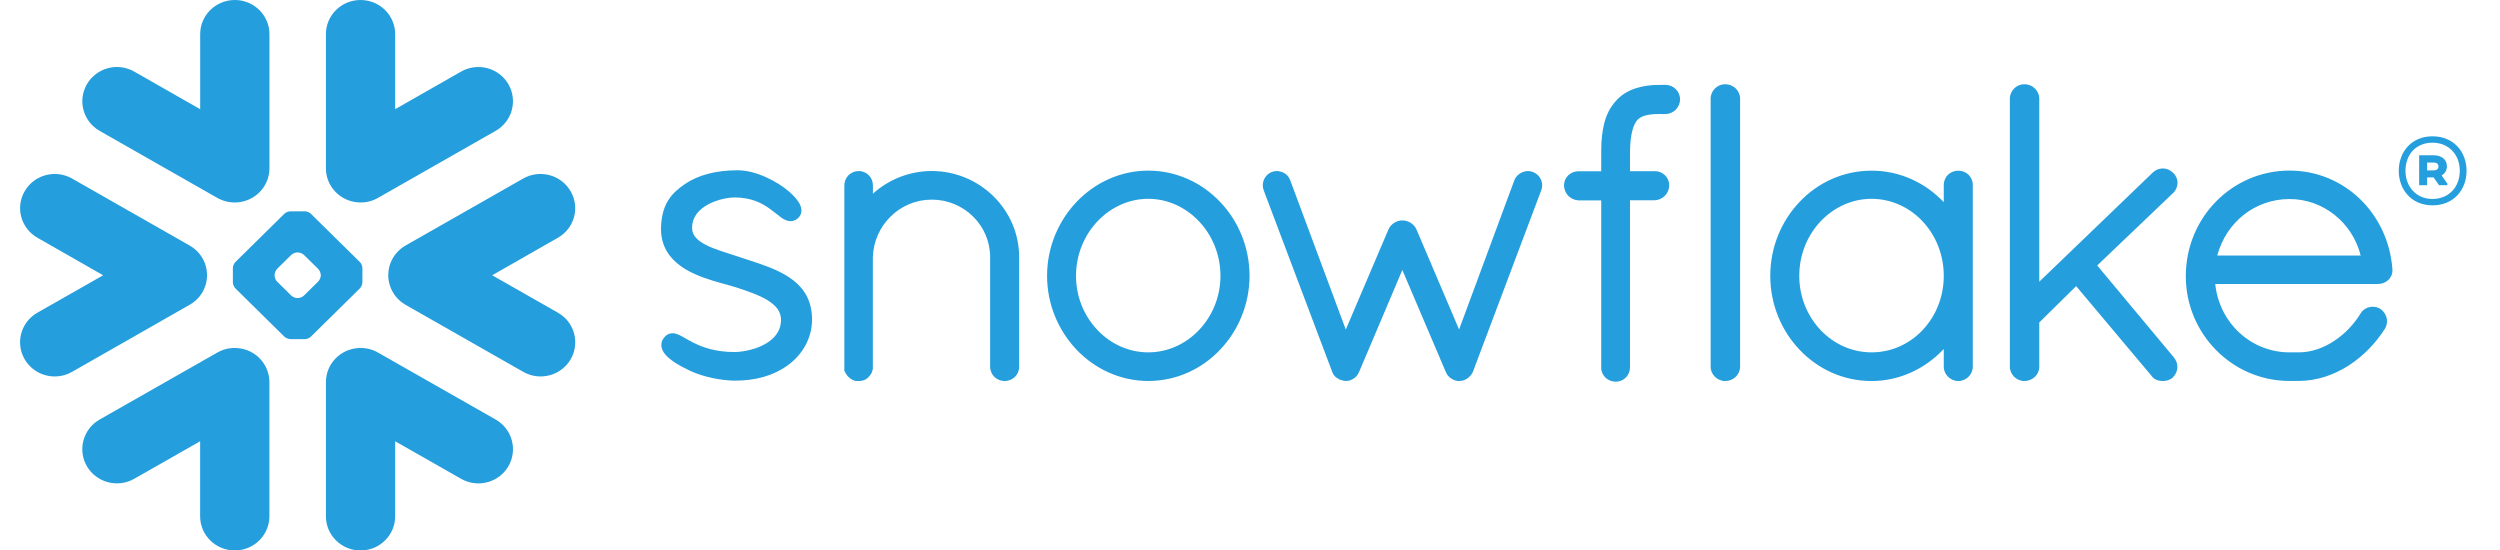 <svg width="109" height="24" viewBox="0 0 109 24" fill="none" xmlns="http://www.w3.org/2000/svg">
<g clip-path="url(#clip0_174_3245)">
<path fill-rule="evenodd" clipRule="evenodd" d="M106.103 7.087H105.822V7.429H106.103C106.234 7.429 106.318 7.37 106.318 7.261C106.318 7.146 106.24 7.087 106.103 7.087ZM105.475 6.771H106.11C106.456 6.771 106.686 6.958 106.686 7.249C106.686 7.431 106.594 7.565 106.456 7.65L106.704 8.005V8.076H106.345L106.103 7.734H105.822V8.076H105.475V6.771ZM107.247 7.448C107.247 6.751 106.776 6.221 106.056 6.221C105.349 6.221 104.879 6.725 104.879 7.448C104.879 8.138 105.349 8.675 106.056 8.675C106.776 8.675 107.247 8.145 107.247 7.448ZM107.542 7.448C107.542 8.267 106.987 8.953 106.058 8.953C105.136 8.953 104.586 8.262 104.586 7.448C104.586 6.628 105.135 5.943 106.058 5.943C106.987 5.945 107.542 6.628 107.542 7.448ZM24.325 10.366L21.459 12.002L24.325 13.633C25.049 14.045 25.295 14.956 24.878 15.67C24.46 16.381 23.536 16.625 22.816 16.214L17.682 13.289C17.34 13.092 17.102 12.785 16.997 12.438C16.946 12.28 16.923 12.116 16.929 11.953C16.932 11.836 16.95 11.719 16.981 11.601C17.084 11.237 17.324 10.911 17.68 10.706L22.812 7.784C23.533 7.374 24.458 7.617 24.874 8.331C25.295 9.044 25.049 9.953 24.325 10.366ZM21.611 18.292L16.481 15.372C16.205 15.213 15.901 15.153 15.607 15.177C14.823 15.232 14.21 15.877 14.21 16.663V22.509C14.21 23.334 14.883 24 15.719 24C16.555 24 17.229 23.332 17.229 22.509V19.239L20.102 20.875C20.824 21.289 21.748 21.044 22.164 20.331C22.58 19.619 22.335 18.704 21.611 18.292ZM15.691 12.573L13.558 14.675C13.496 14.737 13.379 14.787 13.29 14.787H13.136H12.822H12.664C12.578 14.787 12.458 14.737 12.396 14.675L10.263 12.573C10.202 12.514 10.153 12.395 10.153 12.311V12.155V11.845V11.691C10.153 11.605 10.202 11.486 10.263 11.425L12.395 9.324C12.456 9.261 12.577 9.213 12.662 9.213H12.82H13.134H13.29C13.377 9.213 13.496 9.261 13.558 9.324L15.691 11.425C15.752 11.486 15.801 11.605 15.801 11.691V11.845V12.155V12.311C15.801 12.393 15.752 12.512 15.691 12.573ZM13.986 11.99C13.986 11.905 13.934 11.786 13.872 11.724L13.255 11.117C13.194 11.056 13.075 11.006 12.988 11.006H12.963C12.877 11.006 12.757 11.056 12.697 11.117L12.08 11.724C12.019 11.786 11.972 11.905 11.972 11.99V12.014C11.972 12.098 12.019 12.216 12.08 12.276L12.697 12.885C12.758 12.946 12.877 12.996 12.963 12.996H12.988C13.073 12.996 13.194 12.946 13.255 12.885L13.872 12.276C13.934 12.216 13.986 12.098 13.986 12.014V11.99ZM4.343 5.705L9.475 8.628C9.751 8.785 10.057 8.847 10.351 8.823C11.132 8.766 11.748 8.121 11.748 7.336V1.489C11.748 0.668 11.071 0 10.239 0C9.403 0 8.728 0.668 8.728 1.489V4.761L5.854 3.122C5.133 2.709 4.21 2.954 3.792 3.667C3.374 4.383 3.621 5.293 4.343 5.705ZM15.607 8.823C15.901 8.847 16.207 8.785 16.481 8.628L21.611 5.705C22.333 5.293 22.58 4.381 22.164 3.667C21.748 2.954 20.824 2.711 20.102 3.122L17.229 4.761V1.489C17.229 0.668 16.555 0 15.719 0C14.883 0 14.21 0.668 14.21 1.489V7.336C14.208 8.121 14.823 8.766 15.607 8.823ZM10.351 15.177C10.055 15.153 9.749 15.213 9.475 15.372L4.343 18.292C3.621 18.704 3.374 19.619 3.79 20.331C4.208 21.042 5.131 21.287 5.852 20.875L8.726 19.239V22.509C8.726 23.334 9.401 24 10.237 24C11.069 24 11.746 23.332 11.746 22.509V16.663C11.748 15.877 11.132 15.232 10.351 15.177ZM8.959 12.438C9.01 12.28 9.031 12.116 9.027 11.953C9.022 11.836 9.006 11.719 8.973 11.601C8.871 11.237 8.63 10.911 8.27 10.706L3.142 7.784C2.418 7.374 1.495 7.617 1.08 8.331C0.66 9.044 0.909 9.953 1.633 10.366L4.498 12.002L1.631 13.633C0.907 14.045 0.66 14.956 1.078 15.67C1.495 16.381 2.416 16.625 3.14 16.214L8.268 13.289C8.616 13.094 8.851 12.785 8.959 12.438ZM72.61 3.701H72.469C72.449 3.701 72.432 3.703 72.413 3.705C72.395 3.703 72.378 3.701 72.359 3.701C71.995 3.701 71.64 3.743 71.309 3.852C70.984 3.959 70.683 4.135 70.451 4.404L70.449 4.402V4.404V4.406C70.208 4.67 70.05 4.985 69.953 5.344C69.856 5.705 69.816 6.11 69.813 6.573V7.467H68.814C68.468 7.469 68.192 7.743 68.192 8.074C68.19 8.252 68.26 8.416 68.374 8.535C68.489 8.651 68.646 8.728 68.821 8.737H69.813V16.009L69.811 16.026C69.811 16.197 69.883 16.354 70 16.466C70.115 16.576 70.278 16.642 70.454 16.642C70.79 16.64 71.066 16.369 71.068 16.024V8.733H72.142C72.315 8.725 72.474 8.652 72.588 8.537C72.705 8.421 72.776 8.259 72.776 8.083V8.059C72.773 7.731 72.495 7.463 72.149 7.463H71.068V6.573C71.075 6.179 71.117 5.884 71.177 5.67C71.234 5.455 71.315 5.32 71.385 5.236C71.454 5.161 71.546 5.099 71.692 5.049C71.841 5.001 72.047 4.972 72.325 4.972H72.359C72.374 4.972 72.392 4.968 72.407 4.968C72.427 4.968 72.446 4.972 72.465 4.972H72.546H72.605C72.962 4.972 73.249 4.687 73.249 4.337C73.254 3.984 72.967 3.701 72.61 3.701ZM94.746 8.418C94.873 8.295 94.941 8.131 94.941 7.969C94.941 7.81 94.873 7.65 94.745 7.534H94.746C94.745 7.531 94.743 7.531 94.743 7.531C94.743 7.527 94.74 7.527 94.74 7.527H94.737C94.615 7.408 94.46 7.344 94.297 7.344C94.135 7.344 93.974 7.412 93.853 7.531L88.912 12.283V4.297C88.912 3.953 88.62 3.672 88.261 3.672C88.088 3.672 87.93 3.743 87.817 3.857C87.706 3.969 87.63 4.126 87.63 4.297V15.99C87.63 16.16 87.706 16.317 87.817 16.428C87.93 16.538 88.088 16.613 88.261 16.613C88.62 16.613 88.912 16.335 88.912 15.991V14.06L90.52 12.475L93.801 16.38C93.862 16.469 93.945 16.532 94.029 16.564C94.124 16.599 94.217 16.613 94.299 16.613C94.413 16.613 94.572 16.588 94.711 16.48L94.719 16.475L94.727 16.466C94.858 16.338 94.934 16.167 94.934 15.995C94.934 15.848 94.879 15.7 94.778 15.581V15.579L91.438 11.574L94.743 8.419H94.746V8.418ZM85.824 7.613C85.941 7.726 86.013 7.886 86.013 8.06V15.99C86.013 16.16 85.939 16.317 85.828 16.428C85.713 16.538 85.556 16.613 85.381 16.613C85.209 16.613 85.047 16.538 84.936 16.428C84.822 16.317 84.748 16.16 84.748 15.99V15.217C83.953 16.064 82.836 16.613 81.6 16.613C80.368 16.613 79.262 16.091 78.468 15.255C77.672 14.423 77.184 13.277 77.184 12.026C77.184 10.775 77.672 9.627 78.468 8.796C79.262 7.96 80.368 7.441 81.6 7.441C82.836 7.441 83.953 7.972 84.748 8.816V8.062C84.748 7.888 84.82 7.727 84.937 7.615C85.054 7.505 85.212 7.441 85.381 7.441C85.549 7.441 85.708 7.505 85.824 7.613ZM84.748 12.026C84.748 11.089 84.39 10.248 83.817 9.641C83.245 9.037 82.458 8.67 81.6 8.668C80.748 8.668 79.965 9.037 79.386 9.641C78.812 10.248 78.448 11.087 78.448 12.026C78.448 12.963 78.812 13.796 79.386 14.399C79.961 15.001 80.746 15.363 81.6 15.363C82.462 15.363 83.247 15.001 83.818 14.4C84.39 13.798 84.748 12.963 84.748 12.026ZM33.888 11.803C33.377 11.565 32.798 11.391 32.221 11.201C31.69 11.023 31.151 10.873 30.767 10.675C30.572 10.573 30.422 10.464 30.324 10.343C30.224 10.223 30.175 10.098 30.174 9.931C30.175 9.701 30.242 9.517 30.355 9.351C30.529 9.106 30.819 8.915 31.135 8.792C31.448 8.668 31.788 8.609 32.031 8.609C32.748 8.611 33.2 8.846 33.548 9.091C33.72 9.213 33.865 9.339 34.003 9.441C34.073 9.494 34.139 9.543 34.216 9.579C34.288 9.613 34.374 9.643 34.466 9.643C34.526 9.643 34.584 9.632 34.638 9.61C34.695 9.588 34.744 9.555 34.792 9.515C34.837 9.472 34.877 9.42 34.905 9.363C34.93 9.305 34.942 9.242 34.942 9.184C34.942 9.073 34.907 8.97 34.855 8.871C34.758 8.701 34.611 8.537 34.424 8.371C34.146 8.126 33.779 7.895 33.384 7.719C32.987 7.543 32.562 7.424 32.158 7.424C31.219 7.424 30.436 7.634 29.868 8.021C29.57 8.223 29.31 8.444 29.126 8.749C28.939 9.054 28.834 9.432 28.82 9.924C28.82 9.947 28.82 9.967 28.82 9.99C28.819 10.466 28.974 10.859 29.219 11.168C29.59 11.632 30.14 11.909 30.681 12.105C31.219 12.302 31.76 12.419 32.099 12.531C32.578 12.688 33.087 12.859 33.459 13.085C33.645 13.201 33.793 13.325 33.895 13.462C33.992 13.601 34.048 13.746 34.052 13.929V13.943C34.05 14.209 33.971 14.416 33.84 14.594C33.643 14.859 33.316 15.053 32.968 15.177C32.622 15.298 32.26 15.348 32.029 15.348C31.211 15.348 30.663 15.153 30.265 14.958C30.065 14.859 29.904 14.763 29.758 14.68C29.686 14.64 29.618 14.604 29.546 14.576C29.476 14.549 29.403 14.53 29.319 14.53C29.268 14.53 29.212 14.538 29.16 14.559C29.107 14.582 29.06 14.611 29.02 14.649C28.965 14.701 28.916 14.761 28.883 14.828C28.85 14.896 28.834 14.968 28.834 15.042C28.834 15.165 28.88 15.275 28.946 15.377C29.049 15.524 29.201 15.653 29.39 15.784C29.586 15.914 29.819 16.04 30.086 16.166C30.683 16.443 31.445 16.588 32.025 16.597H32.027C32.929 16.597 33.708 16.392 34.363 15.915V15.914H34.365C35.007 15.438 35.405 14.728 35.405 13.928C35.405 13.488 35.3 13.115 35.119 12.809C34.842 12.349 34.395 12.043 33.888 11.803ZM75.217 3.672C75.044 3.672 74.885 3.743 74.772 3.857C74.658 3.969 74.584 4.126 74.584 4.297V15.99C74.584 16.16 74.656 16.317 74.772 16.428C74.885 16.538 75.044 16.613 75.217 16.613C75.576 16.613 75.866 16.335 75.868 15.991V4.297C75.866 3.952 75.578 3.672 75.217 3.672ZM104.311 11.731V11.793C104.311 11.966 104.232 12.121 104.113 12.223C103.996 12.326 103.842 12.38 103.676 12.381H96.584C96.764 14.09 98.148 15.351 99.796 15.363H100.214C100.76 15.365 101.291 15.179 101.76 14.871C102.229 14.566 102.634 14.14 102.919 13.67C102.979 13.57 103.062 13.494 103.153 13.448C103.248 13.398 103.347 13.374 103.449 13.374C103.561 13.374 103.673 13.403 103.771 13.46L103.778 13.463L103.785 13.469C103.963 13.598 104.074 13.793 104.074 14.009C104.074 14.119 104.044 14.229 103.984 14.331L103.982 14.335L103.98 14.336C103.584 14.958 103.043 15.525 102.402 15.936C101.758 16.349 101.013 16.609 100.214 16.609H99.79C98.544 16.601 97.42 16.081 96.609 15.251C95.799 14.425 95.301 13.289 95.301 12.04C95.301 10.77 95.802 9.619 96.619 8.785C97.436 7.953 98.569 7.437 99.824 7.437C101.022 7.437 102.099 7.909 102.897 8.678C103.694 9.448 104.215 10.518 104.308 11.72L104.311 11.731ZM102.926 11.141C102.566 9.701 101.286 8.676 99.824 8.678C98.326 8.678 97.063 9.681 96.672 11.141H102.926ZM40.626 7.456C39.637 7.456 38.733 7.838 38.059 8.445V8.083C38.058 7.915 37.997 7.76 37.885 7.646C37.778 7.534 37.619 7.458 37.446 7.458C37.266 7.458 37.103 7.529 36.991 7.645C36.879 7.758 36.813 7.915 36.813 8.083V16.178L36.839 16.204L36.841 16.207C36.848 16.233 36.865 16.264 36.883 16.292C36.968 16.442 37.11 16.556 37.285 16.606L37.309 16.613H37.446C37.537 16.613 37.628 16.594 37.715 16.554C37.787 16.519 37.855 16.464 37.909 16.393H37.911C37.918 16.387 37.92 16.378 37.927 16.371C37.93 16.369 37.932 16.367 37.934 16.364C37.967 16.321 37.995 16.278 38.012 16.236C38.03 16.188 38.042 16.142 38.051 16.107L38.056 16.085V11.223C38.074 10.528 38.364 9.9 38.829 9.443C39.291 8.985 39.923 8.704 40.623 8.704C41.334 8.704 41.969 8.987 42.429 9.443C42.891 9.898 43.17 10.525 43.17 11.217V15.99C43.17 16.164 43.246 16.326 43.359 16.437C43.477 16.547 43.636 16.613 43.802 16.613C43.971 16.613 44.129 16.547 44.246 16.437C44.363 16.326 44.435 16.164 44.435 15.99V11.217C44.44 9.158 42.735 7.46 40.626 7.456ZM53.195 8.801C53.994 9.636 54.478 10.782 54.48 12.026C54.478 13.268 53.992 14.414 53.195 15.249C52.403 16.085 51.296 16.611 50.065 16.611C48.844 16.611 47.736 16.083 46.94 15.249C46.145 14.414 45.652 13.268 45.652 12.026C45.652 10.783 46.145 9.636 46.94 8.801C47.736 7.967 48.844 7.439 50.065 7.439C51.296 7.441 52.403 7.967 53.195 8.801ZM53.212 12.026C53.212 11.098 52.85 10.255 52.275 9.648C51.696 9.039 50.915 8.668 50.063 8.668C49.213 8.668 48.428 9.041 47.851 9.648C47.276 10.255 46.914 11.098 46.914 12.026C46.914 12.954 47.276 13.788 47.851 14.392C48.428 14.997 49.213 15.363 50.063 15.363C50.913 15.363 51.7 14.997 52.275 14.392C52.85 13.788 53.212 12.954 53.212 12.026ZM66.858 7.51L66.854 7.508C66.854 7.508 66.852 7.506 66.851 7.506C66.779 7.475 66.698 7.458 66.623 7.458C66.499 7.46 66.38 7.496 66.277 7.56C66.172 7.626 66.083 7.722 66.031 7.843V7.846L63.616 14.366L61.755 9.997L61.752 9.995C61.7 9.872 61.607 9.779 61.5 9.712C61.394 9.646 61.269 9.61 61.138 9.61C61.012 9.61 60.894 9.65 60.79 9.714C60.687 9.779 60.594 9.872 60.542 9.995L60.54 9.997L58.676 14.369L56.251 7.852H56.249C56.207 7.726 56.12 7.627 56.019 7.562C55.914 7.496 55.793 7.46 55.667 7.458C55.587 7.458 55.506 7.474 55.429 7.506H55.426L55.422 7.51C55.197 7.613 55.059 7.838 55.057 8.081C55.057 8.157 55.073 8.233 55.102 8.309L58.087 16.219V16.223C58.11 16.281 58.143 16.34 58.192 16.397C58.227 16.438 58.278 16.473 58.332 16.5C58.342 16.509 58.356 16.523 58.381 16.537C58.405 16.552 58.439 16.562 58.47 16.568C58.523 16.585 58.594 16.611 58.689 16.611C58.809 16.611 58.921 16.568 59.023 16.504C59.117 16.442 59.201 16.349 59.246 16.23L59.253 16.224L61.142 11.771L63.032 16.205H63.034C63.077 16.324 63.154 16.416 63.242 16.482C63.336 16.55 63.441 16.594 63.551 16.611H63.63C63.705 16.611 63.779 16.597 63.84 16.573C63.904 16.549 63.957 16.516 64.001 16.483C64.102 16.407 64.181 16.302 64.23 16.185V16.181L67.195 8.305C67.225 8.23 67.239 8.155 67.239 8.078C67.239 7.84 67.096 7.61 66.858 7.51Z" fill="#249EDC"/>
</g>
<defs>
<clipPath id="clip0_174_3245">
<rect width="107.25" height="24" fill="white" transform="translate(0.875)"/>
</clipPath>
</defs>
</svg>
